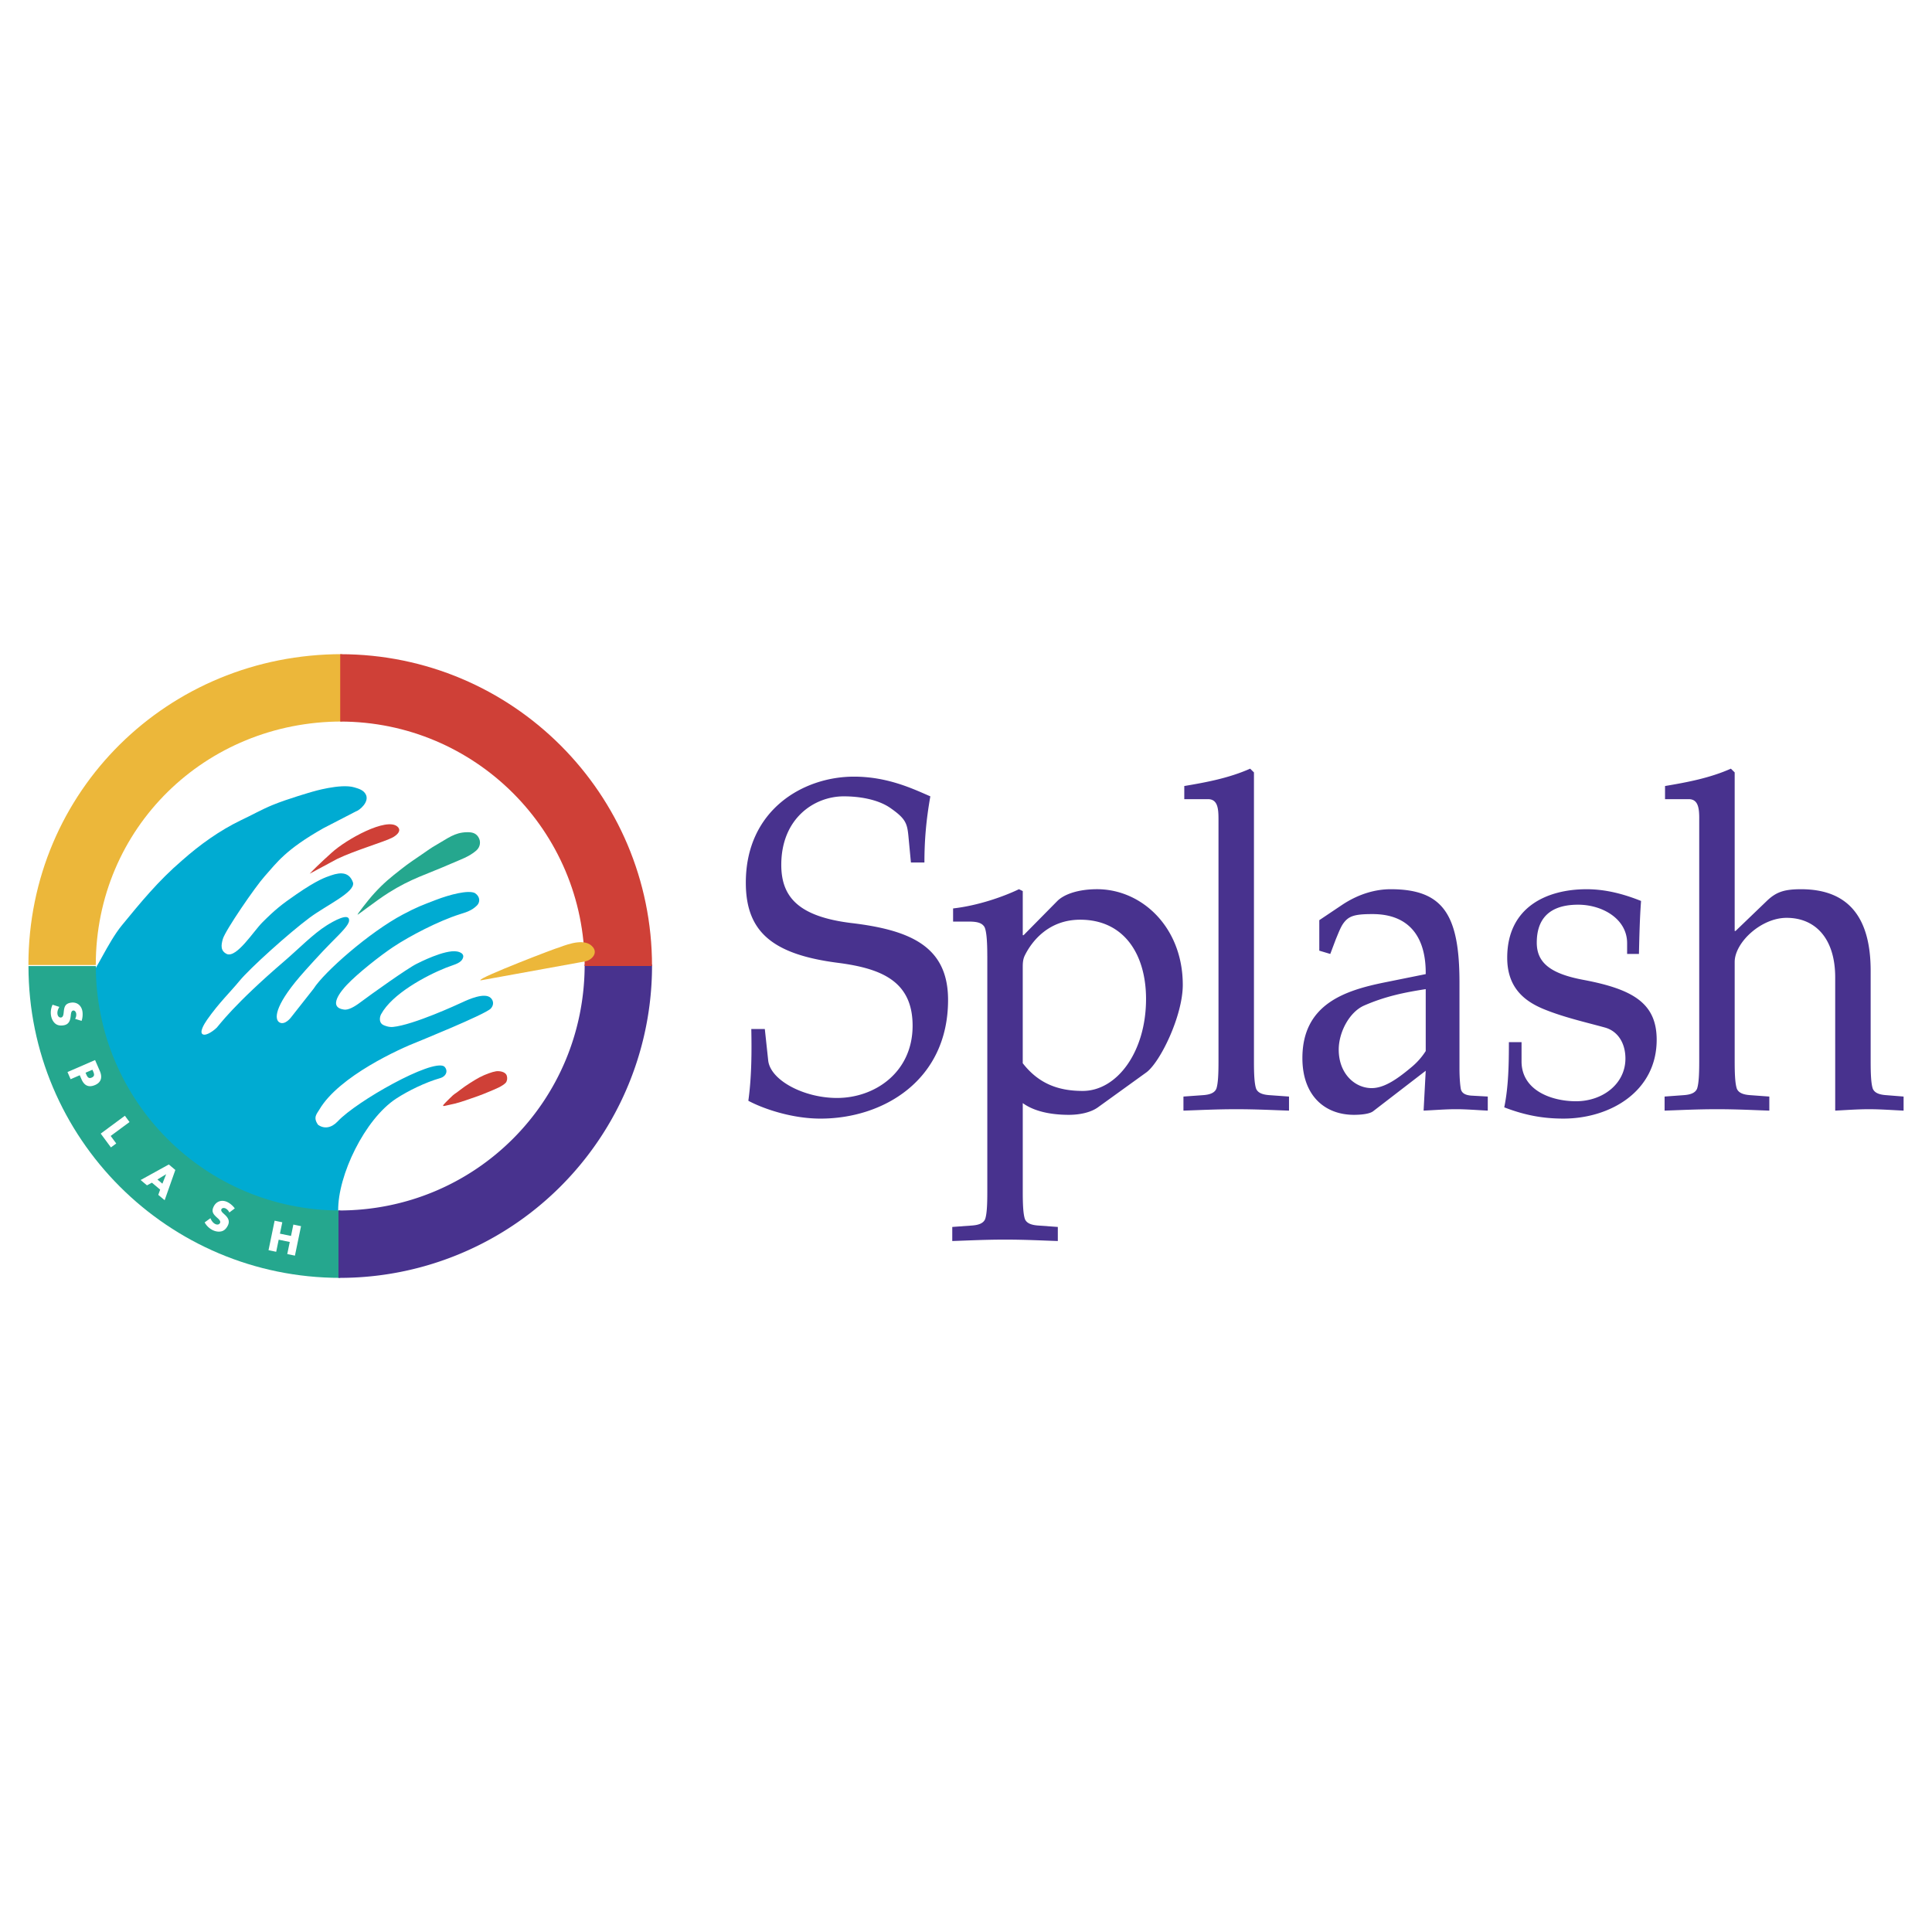 <svg xmlns="http://www.w3.org/2000/svg" width="2500" height="2500" viewBox="0 0 192.756 192.756"><g fill-rule="evenodd" clip-rule="evenodd"><path fill="#fff" d="M0 0h192.756v192.756H0V0z"/><path d="M90.883 86.05l-.253-2.667c-.126-1.264-.295-1.732-1.854-2.808-1.18-.796-2.949-1.124-4.592-1.124-2.949 0-6.235 2.2-6.235 6.833 0 3.183 1.686 5.148 6.951 5.803 5.94.702 9.689 2.34 9.689 7.675 0 8.004-6.445 11.842-12.722 11.842-2.949 0-5.813-1.031-7.204-1.779.337-2.434.337-4.961.295-7.16h1.348l.337 3.135c.211 1.967 3.539 3.744 6.867 3.744 3.792 0 7.541-2.574 7.541-7.207 0-4.445-3.117-5.709-7.414-6.271-6.614-.842-9.226-3.135-9.226-8.002 0-7.254 5.729-10.578 10.784-10.578 3.371 0 5.898 1.217 7.625 1.966-.421 2.387-.59 4.399-.59 6.599h-1.347v-.001zM98.502 95.363c0-1.498-.084-2.527-.295-2.902-.252-.375-.674-.515-1.558-.515H95.09v-1.311c2.486-.281 5.013-1.17 6.572-1.919l.379.188v4.399h.084l3.371-3.417c.715-.702 2.148-1.17 3.959-1.17 4.465 0 8.551 3.791 8.551 9.546 0 3.09-2.273 7.77-3.664 8.752l-4.803 3.465c-.715.514-1.811.748-2.906.748-1.307 0-3.244-.188-4.592-1.17v8.846c0 1.264.043 2.199.211 2.715.168.42.631.607 1.348.654l1.938.141v1.404c-1.516-.047-3.201-.141-5.266-.141s-3.75.094-5.265.141v-1.404l1.938-.141c.716-.047 1.179-.234 1.347-.654.17-.516.211-1.451.211-2.715v-23.54h-.001zm3.539 10.717c1.602 2.061 3.58 2.762 5.982 2.762 3.412 0 6.318-3.885 6.318-9.174 0-4.398-2.148-7.909-6.57-7.909-3.119 0-4.803 2.106-5.52 3.557-.211.421-.211.842-.211 1.264v9.5h.001zM121.568 81.65c0-1.076-.125-1.918-1.053-1.918h-2.359v-1.311c2.234-.375 4.467-.796 6.572-1.731l.379.374v28.829c0 1.264.043 2.199.211 2.715.168.422.633.609 1.348.656l1.938.139v1.404c-1.516-.047-3.201-.141-5.266-.141-2.062 0-3.748.094-5.266.141v-1.404l1.938-.139c.717-.047 1.18-.234 1.35-.656.168-.516.209-1.451.209-2.715V81.65h-.001zM142.244 97.188c.041-3.65-1.602-5.99-5.309-5.99-1.812 0-2.402.188-2.949.983-.252.375-.463.936-.717 1.544l-.547 1.451-1.096-.328v-3.042l2.232-1.497c1.812-1.217 3.539-1.592 4.887-1.592 5.266 0 6.867 2.574 6.867 9.314v8.564c0 .748.043 1.496.127 2.012.084.469.463.656 1.053.703l1.643.092v1.404c-1.053-.047-2.105-.141-3.16-.141-1.094 0-2.148.094-3.242.141l.211-3.977-5.225 4.023c-.338.281-1.18.375-1.938.375-2.865 0-5.141-1.871-5.141-5.662 0-5.383 4.256-6.74 8.131-7.535l4.173-.842zm0 1.498c-2.107.328-4.002.703-6.15 1.639-1.475.654-2.529 2.668-2.529 4.398 0 2.387 1.602 3.838 3.287 3.838 1.305 0 2.654-.982 4.043-2.152a6.91 6.91 0 0 0 1.35-1.545v-6.178h-.001zM151.805 103.975v1.918c0 2.902 2.992 3.979 5.436 3.979 2.654 0 4.928-1.73 4.928-4.26 0-1.496-.717-2.713-2.021-3.088-1.854-.516-4.172-1.029-6.193-1.871-2.021-.844-3.58-2.248-3.58-5.102 0-5.055 3.959-6.833 7.92-6.833 1.979 0 3.791.515 5.434 1.17-.127 1.685-.168 3.417-.211 5.288h-1.18V94.1c0-2.434-2.484-3.838-4.887-3.838-3.58 0-4.127 2.2-4.127 3.791 0 2.012 1.391 3.088 4.592 3.697 5.012.936 7.371 2.34 7.371 5.99 0 5.148-4.633 7.863-9.311 7.863-2.021 0-3.832-.328-5.896-1.123.422-2.061.463-4.307.463-6.506h1.262v.001zM169.533 81.65c0-1.076-.127-1.918-1.055-1.918h-2.357v-1.311c2.232-.375 4.465-.796 6.57-1.731l.379.374v15.819h.086l3.117-2.995c.926-.889 1.727-1.17 3.412-1.17 4.928 0 6.951 3.042 6.951 8.144v9.031c0 1.264.041 2.199.209 2.715.17.422.633.609 1.348.656l1.729.139v1.404c-1.055-.047-2.275-.141-3.455-.141s-2.4.094-3.369.141V97.516c0-3.884-1.98-5.943-4.846-5.943-2.568 0-5.182 2.48-5.182 4.399v9.921c0 1.264.043 2.199.211 2.715.17.422.633.609 1.348.656l1.896.139v1.404c-1.475-.047-3.16-.141-5.225-.141-2.062 0-3.748.094-5.223.141v-1.404l1.896-.139c.715-.047 1.178-.234 1.348-.656.168-.516.211-1.451.211-2.715V81.65h.001z" fill="#48328e"/><path d="M33.244 124.539c15.318 0 27.737-12.42 27.737-27.736 0-15.319-12.418-27.737-27.737-27.737-15.317 0-27.736 12.418-27.736 27.737 0 15.316 12.419 27.736 27.736 27.736z" fill="#fff"/><path d="M44.87 109.582c.582-.578.397-.328 1.039-.84.521-.418 1.497-1.025 1.922-1.248.581-.307 1.296-.561 1.664-.613.306-.043.929.025 1.062.43.107.328-.005.623-.104.723-.363.359-.972.596-1.612.865-.975.41-1.33.521-2.366.877-1.046.359-1.265.361-2.075.551-.421.099-.102-.177.47-.745zM33.073 85.089c1.493-1.367 5.476-3.555 6.566-2.63.662.562-.6 1.166-.473 1.097-.791.429-3.7 1.264-5.519 2.136l-2.752 1.479c.809-.862 2.178-2.082 2.178-2.082z" fill="#cf4037"/><path d="M35.686 91.238c-.119.083.96-1.358 1.678-2.138.933-1.015 1.547-1.508 2.63-2.359.794-.624 1.272-.938 2.107-1.505.569-.387.876-.63 1.477-.969 1.097-.62 1.76-1.205 2.984-1.237.48-.013.877.057 1.146.456.305.451.214 1.026-.199 1.381-.724.621-1.52.871-2.489 1.296-2.507 1.1-3.96 1.463-6.277 2.924-1.233.777-3.213 2.349-3.057 2.151z" fill="#25a78e"/><path d="M9.232 96.883c0 13.469 10.662 24.139 24.13 24.139l.394.043-.016-.252c-.055-3.557 2.665-9.16 5.783-11.203 1.205-.789 2.952-1.635 4.379-2.041.657-.186.835-.793.406-1.178-1.239-.756-8.739 3.482-10.606 5.48-.627.672-1.357.789-1.97.348-.525-.74-.121-1.088.13-1.516 1.959-3.34 8.088-6.1 9.795-6.756-.273.105 6.775-2.738 7.311-3.326.314-.344.287-.768 0-1.051-.598-.594-2.249.154-2.815.418-.473.219-4.883 2.264-6.947 2.471-.438.045-.894-.15-1.007-.219-.438-.264-.298-.824-.175-1.051 1.095-2.016 4.404-3.811 6.479-4.641.657-.262 1.357-.394 1.62-.831.394-.656-.525-.788-.525-.788-1.226-.219-3.856 1.148-4.018 1.227-.919.443-4.681 3.139-5.504 3.758-.388.291-1.099.822-1.648.822-1.876-.17-.314-1.955.182-2.48 1.083-1.146 3.333-2.92 4.645-3.792 1.63-1.082 4.498-2.578 6.615-3.248.645-.203 1.209-.368 1.716-.875.309-.309.356-.857-.193-1.234-.652-.343-2.527.146-3.926.685-1.375.531-1.854.695-3.271 1.446-3.338 1.766-7.863 5.749-8.913 7.413l-2.276 2.889s-.569.744-1.095.482c-.559-.279-.569-1.576 1.995-4.574.572-.668 2.222-2.489 3.083-3.35 1.156-1.157 1.815-1.822 1.839-2.246.05-.875-1.591.072-2.226.47-1.365.855-2.841 2.377-4.221 3.561-5.067 4.344-6.544 6.43-6.752 6.643-.239.242-1.004.838-1.379.678-.396-.168.091-1.004.404-1.453 1.191-1.701 2.331-2.777 3.228-3.873 1.052-1.284 4.949-4.786 7.006-6.318 1.687-1.256 4.554-2.54 4.334-3.503-.351-1.007-1.143-1.085-2.189-.722-.554.192-1.357.438-3.483 1.903-1.459 1.005-2.11 1.526-3.364 2.779-.901.899-2.548 3.541-3.541 3.172-.671-.314-.589-.894-.412-1.51.242-.846 3.227-5.2 4.173-6.254 1.2-1.337 2.031-2.629 5.862-4.796l3.218-1.663c.416-.131 1.353-.951 1.028-1.664-.219-.481-.723-.613-1.16-.745-1.38-.414-4.203.438-4.203.438s-2.452.7-3.972 1.327c-1.063.438-2.122 1.037-3.152 1.518-2.128 1.03-4.075 2.426-5.86 4.005-2.403 2.061-4.172 4.241-6.024 6.495-1.361 1.654-2.811 5.008-2.912 4.543l-.006.008.006-.008z" fill="#00abd2"/><path d="M9.561 96.383c0 13.469 10.919 24.387 24.387 24.387v6.723c-17.18 0-31.107-13.928-31.107-31.109h6.72v-.001z" fill="#25a78e"/><path d="M9.556 96.281c0-13.643 10.918-24.295 24.562-24.295v-6.721c-17.355 0-31.283 13.661-31.283 31.016h6.721z" fill="#ecb73a"/><path d="M7.493 101.652a.815.815 0 0 0 .106-.545c-.025-.141-.141-.314-.305-.285-.172.031-.203.25-.222.391l-.024.207c-.049.434-.201.787-.679.871-.293.053-.607.035-.85-.164-.236-.197-.373-.492-.426-.789a1.85 1.85 0 0 1 .153-1.098l.677.219c-.134.221-.231.473-.185.736.032.18.156.355.364.318.215-.037.236-.352.254-.525.052-.506.121-.846.693-.947.599-.105 1.067.252 1.171.844.052.297.022.678-.08.967l-.647-.2zM9.486 105.762l.475 1.096c.257.59.161 1.117-.471 1.393-.649.281-1.086.055-1.357-.568l-.176-.406-.912.396-.311-.715 2.752-1.196zm-.952 1.263l.053.121c.112.258.223.514.559.367.346-.15.247-.389.127-.666l-.052-.119-.687.297zM11.042 113.334l.555.75-.53.393-1.018-1.377 2.41-1.782.463.627-1.88 1.389zM15.157 117.996l-.493.266-.633-.531 2.812-1.551.65.547-1.066 3.02-.635-.535.186-.523-.821-.693zm1.415-.834l-.006-.006-.86.523.495.416.371-.933zM22.88 120.971a.82.82 0 0 0-.378-.406c-.129-.062-.337-.07-.411.08-.076.158.084.311.187.408l.153.141c.322.295.519.625.307 1.061-.131.27-.329.514-.632.592-.298.076-.618.014-.889-.119a1.857 1.857 0 0 1-.799-.768l.576-.42c.1.238.247.465.486.582.165.08.38.082.472-.107.096-.195-.146-.398-.276-.514-.379-.34-.614-.596-.359-1.117.266-.547.83-.717 1.37-.453.272.133.563.379.736.633l-.543.407zM29.034 123.311l.234-1.137.766.16-.608 2.941-.765-.158.249-1.205-1.105-.228-.249 1.207-.765-.159.608-2.943.765.158-.234 1.135 1.104.229z" fill="#fff"/><path d="M33.77 120.77c13.643.023 24.562-10.896 24.562-24.539h6.721a31.153 31.153 0 0 1-31.283 31.262v-6.723z" fill="#48328e"/><path d="M58.331 96.377c0-13.468-10.918-24.387-24.387-24.387v-6.721c17.181 0 31.108 13.928 31.108 31.108h-6.721z" fill="#cf4037"/><path d="M47.945 97.787c-.229-.229 7.766-3.295 7.81-3.251 1.139-.438 2.705-.933 3.417-.021.484.62-.155 1.269-.769 1.4l-10.509 1.908.051-.036z" fill="#ecb73a"/></g></svg>